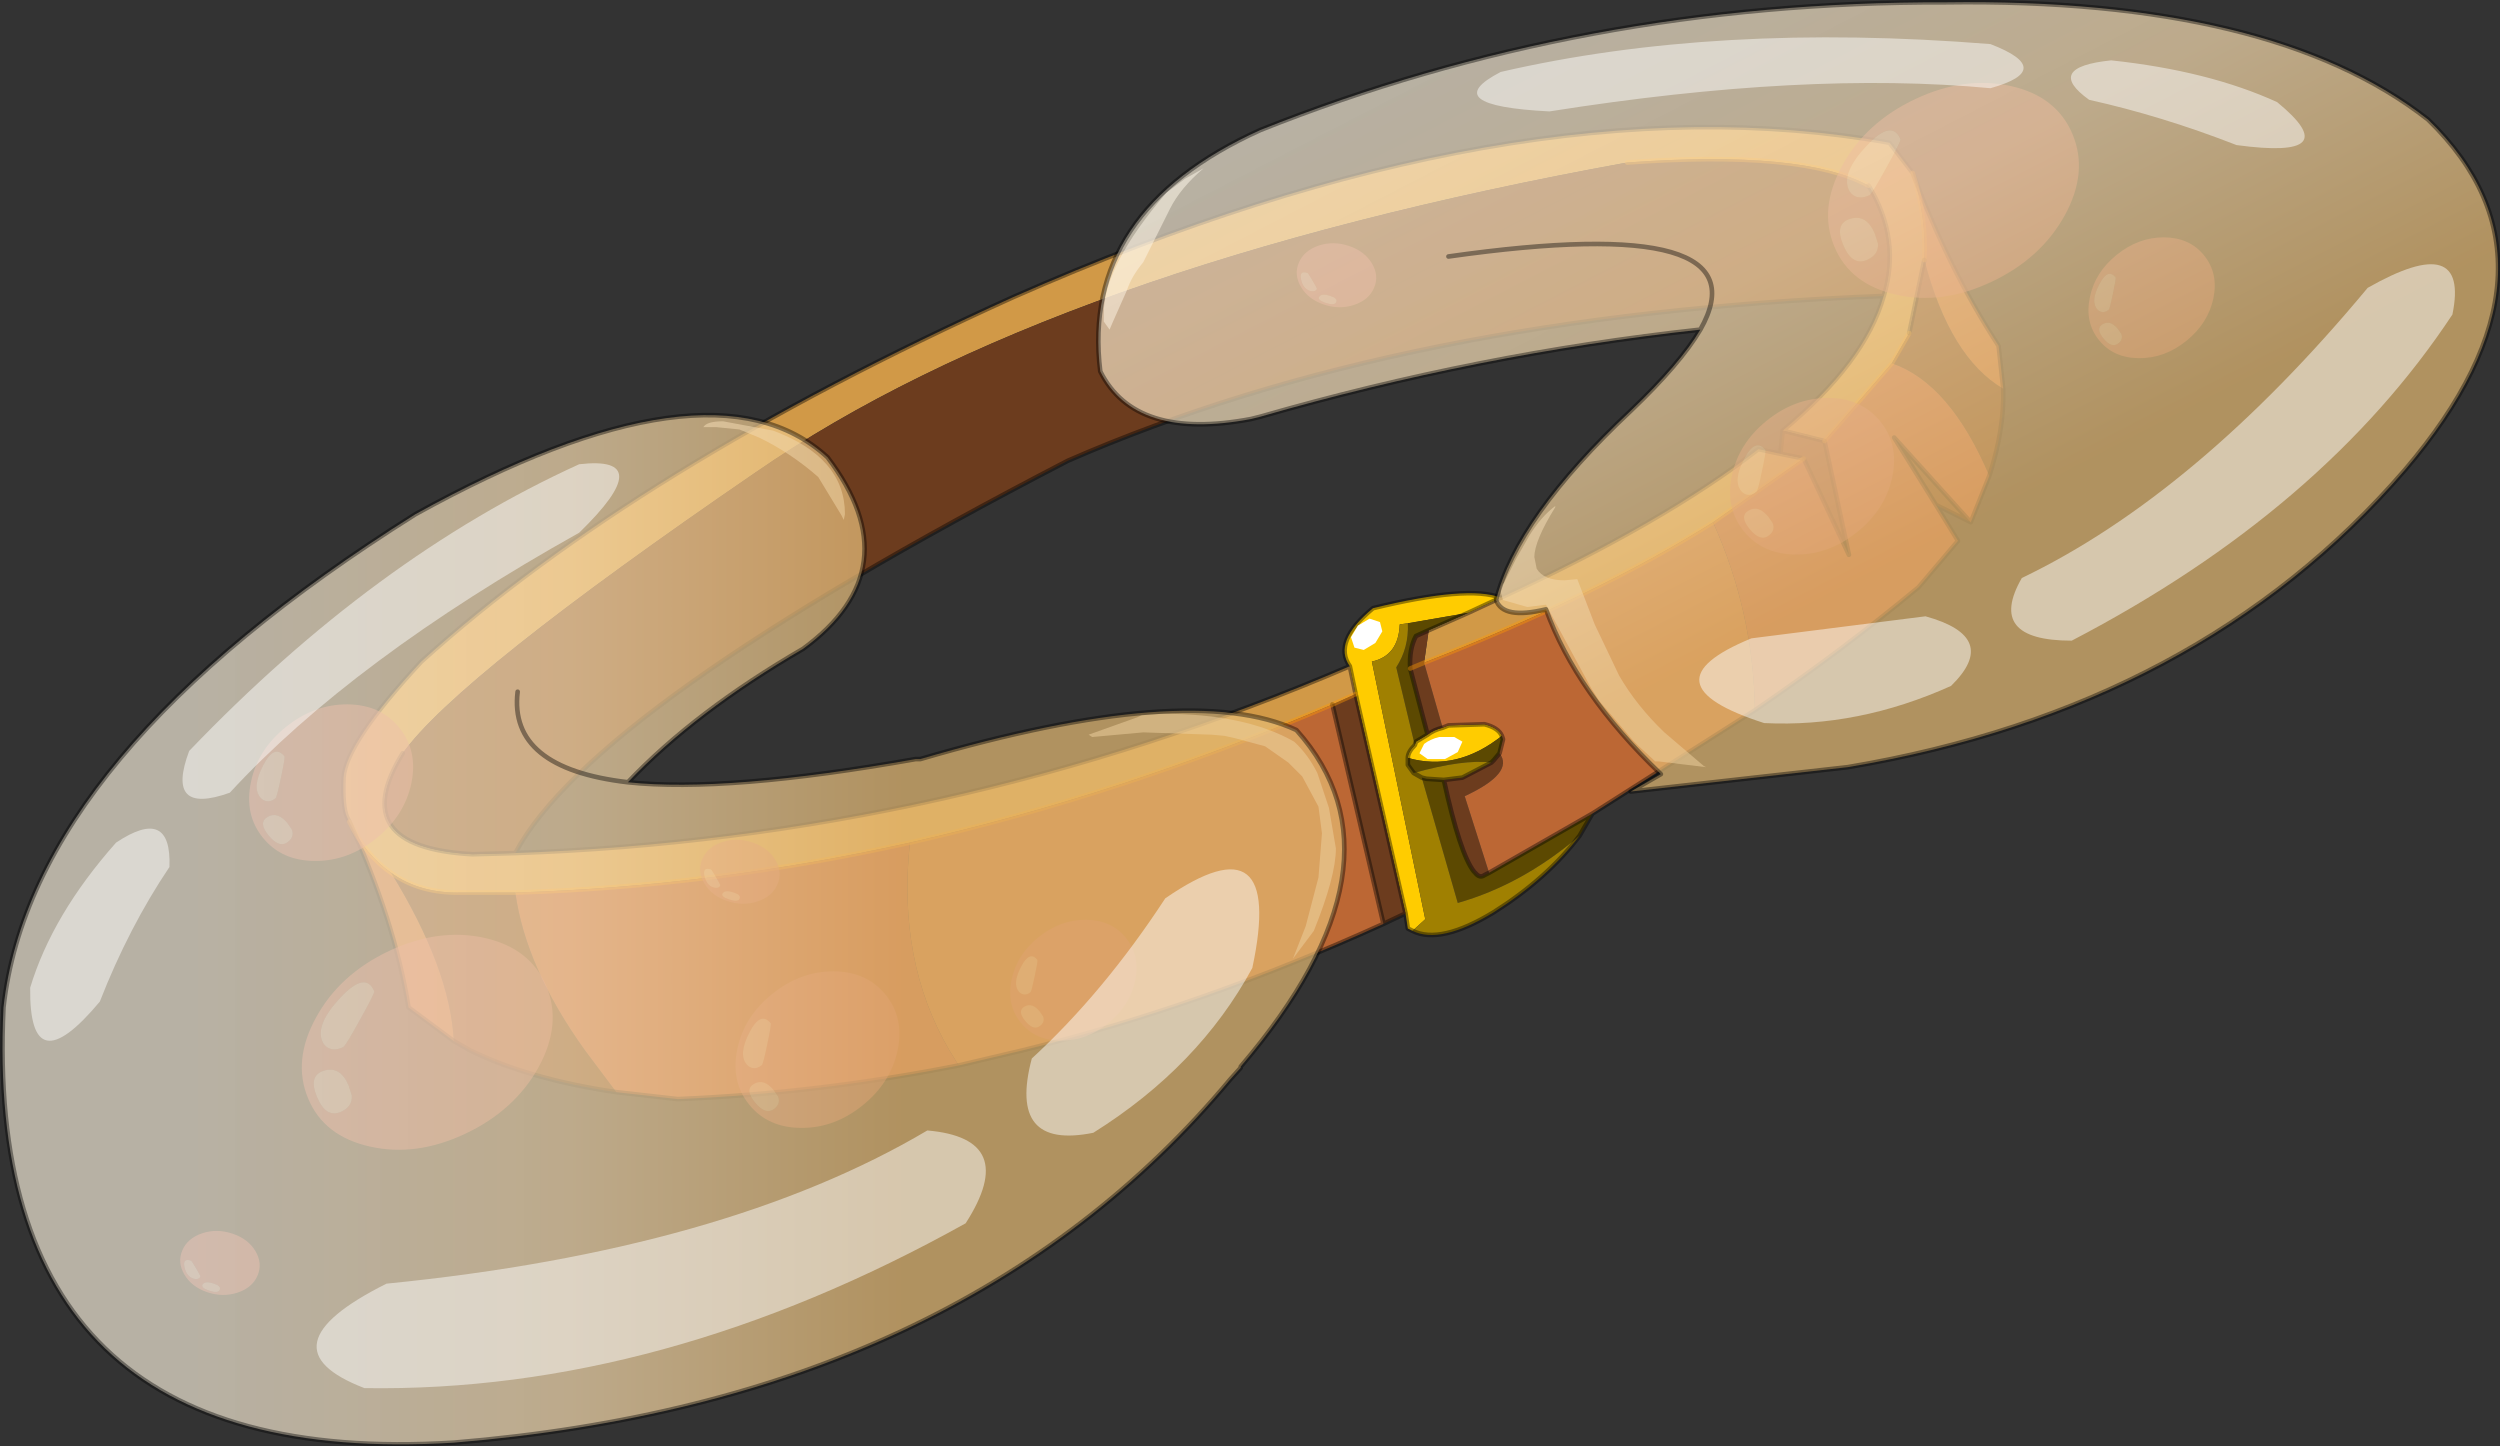 <?xml version="1.0"?>
<svg xmlns="http://www.w3.org/2000/svg" xmlns:xlink="http://www.w3.org/1999/xlink" width="107.7px" height="62.3px"><rect width="100%" height="100%" fill="#333333" stroke="none"/><g transform="matrix(1, 0, 0, 1, -221.6, -169.3)"><use xlink:href="#object-0" width="71.7" height="42.1" transform="matrix(1, 0, 0, 1, 236.3, 174.65)"/><use xlink:href="#object-1" width="43.5" height="39" transform="matrix(-0.135, 0.109, 0.1, 0.123, 300.65, 185.05)"/><use xlink:href="#object-3" width="43.5" height="39" transform="matrix(-0.104, 0.084, 0.077, 0.095, 315.05, 178.45)"/><use xlink:href="#object-5" width="43.5" height="39" transform="matrix(-0.236, 0.111, 0.084, 0.202, 309.25, 171.15)"/><use xlink:href="#object-7" width="43.5" height="39" transform="matrix(-0.025, 0.058, 0.083, 0.028, 278.1, 179.35)"/><use xlink:href="#object-9" width="43.5" height="39" transform="matrix(-0.104, 0.084, 0.077, 0.095, 268.6, 207.85)"/><use xlink:href="#object-11" width="43.5" height="39" transform="matrix(-0.236, 0.111, 0.084, 0.202, 243.5, 207.85)"/><use xlink:href="#object-13" width="43.5" height="39" transform="matrix(-0.135, 0.109, 0.1, 0.123, 257.8, 209.75)"/><use xlink:href="#object-15" width="43.5" height="39" transform="matrix(-0.135, 0.109, 0.1, 0.123, 236.85, 198.25)"/><use xlink:href="#object-17" width="43.5" height="39" transform="matrix(-0.025, 0.058, 0.083, 0.028, 230, 221.9)"/><use xlink:href="#object-19" width="43.5" height="39" transform="matrix(-0.025, 0.058, 0.083, 0.028, 252.4, 205.05)"/><use xlink:href="#object-21" width="107.7" height="62.3" transform="matrix(1, 0, 0, 1, 221.6, 169.3)"/></g><defs><g transform="matrix(1, 0, 0, 1, -236.3, -174.65)" id="object-0"><path fill-rule="evenodd" fill="#d19947" stroke="none" d="M286.25 195.05Q293.3 191.8 297.35 188.65L298.3 188.85L299.3 189.05L295.4 191.8Q290.5 194.9 282.95 197.85L283.15 196.45L284.85 195.7L286.25 195.05M298.4 187.85Q301.95 184.9 302.75 182.05Q303.5 179.6 302.1 177.3Q299.3 175.75 291.7 176.3Q266.95 180.8 254.15 189.65Q241.3 198.45 238.95 201.75Q236.45 205.8 241.95 206.1L243.8 206.05Q262.5 205.4 279.75 198L280 199.2L279 199.65Q269.85 203.55 260.8 205.6Q252.25 207.5 243.8 207.75L241.5 207.75Q239.7 207.8 238.45 206.9Q237.35 206.15 236.65 204.7L236.55 204.5Q236.35 204.05 236.4 202.8Q236.5 201.3 239.75 197.8Q249 189.45 265.25 182.1Q286.9 172.55 303 175.45L304 176.75Q304.6 178.65 304.5 180.5L303.85 183.65L303.1 184.95L300.2 188.3L298.4 187.85"/><path fill-rule="evenodd" fill="#ffcc00" stroke="none" d="M286.25 195.05L284.85 195.7L282.25 196.15L281.9 196.2Q281.85 197.55 280.7 197.8L283 208.9L282.45 209.4L282.25 209.3L282.15 208.65L280 199.2L279.75 198Q279 196.95 280.75 195.5Q284.85 194.5 286.25 195.05M283.75 200.65L284 200.55L285.55 200.5Q286.15 200.65 286.3 201Q284.35 202.55 282.25 201.95Q282.25 201.7 282.55 201.4L282.6 201.25L283.1 200.95Q283.35 200.75 283.75 200.65"/><path fill-rule="evenodd" fill="#5c4901" stroke="none" d="M284.85 195.7L283.15 196.45L282.6 196.7Q282.3 197.25 282.35 198.1L283.1 200.95L282.6 201.25L282.55 201.4L281.75 198.05Q282.3 197.2 282.25 196.15L284.85 195.7M286.3 201L286.35 201.15L286.2 201.75L285.95 202.05L285.85 202.15Q284.65 202 282.5 202.6L282.25 202.25L282.25 201.95Q284.35 202.55 286.3 201M285.75 206.9L290.2 204.35L289.65 205.3Q287.2 207.4 284.4 208.2L282.85 202.8L283.05 202.85L283.8 202.9Q284.5 206.1 285.1 206.85L285.15 206.9Q285.35 207.15 285.55 207L285.75 206.9"/><path fill-rule="evenodd" fill="#6c3c1e" stroke="none" d="M283.15 196.45L282.95 197.85L282.35 198.1L282.95 197.85L283.75 200.65Q283.35 200.75 283.1 200.95L282.35 198.1Q282.3 197.25 282.6 196.7L283.15 196.45M299.3 189.05L298.3 188.85L298.4 187.85L300.2 188.3L301.25 193.2L299.3 189.05M302.75 182.05Q282 182.85 267.6 189.15Q247.15 199.75 243.8 206.05L241.95 206.1Q236.45 205.8 238.95 201.75Q241.3 198.45 254.15 189.65Q266.95 180.8 291.7 176.3Q299.3 175.75 302.1 177.3Q303.5 179.6 302.75 182.05M303.1 184.95L303.85 183.65L304.5 180.5Q305.6 184.7 307.9 186.05Q307.95 187.8 307.3 189.8Q305.6 185.8 303.1 184.95M238.45 206.9Q239.7 207.8 241.5 207.75L243.8 207.75Q244.25 211 246.8 214.55L248.15 216.35Q244.4 215.8 241.85 214.55L241.15 214.15Q241 211.05 238.45 206.9M279 199.65L280 199.2L282.15 208.65L281.2 209.1L279 199.65M305 191.05L303.2 188.15L306.5 191.8L305 191.05M286.2 201.75Q286.85 202.6 284.7 203.6L285.75 206.9L285.55 207Q285.35 207.15 285.15 206.9L285.1 206.85Q284.5 206.1 283.8 202.9L284.6 202.8L285.85 202.15L285.95 202.05L286.2 201.75"/><path fill-rule="evenodd" fill="#bc6734" stroke="none" d="M282.95 197.85Q290.5 194.9 295.4 191.8Q297.15 195.7 297.2 199.9L290.2 204.35L285.75 206.9L284.7 203.6Q286.85 202.6 286.2 201.75L286.35 201.15L286.3 201Q286.15 200.65 285.55 200.5L284 200.55L283.75 200.65L282.95 197.85M304.5 180.5Q304.6 178.65 304 176.75Q305.55 180.9 307.7 184.2L307.9 186.05Q305.6 184.7 304.5 180.5M236.65 204.7Q237.35 206.15 238.45 206.9Q241 211.05 241.15 214.15L239.2 212.7Q238.6 208.95 236.65 204.7M260.8 205.6Q269.85 203.55 279 199.65L281.2 209.1Q273.4 212.65 265.65 214.55L262.9 215.2L262.5 214.55Q260.25 210.7 260.8 205.6"/><path fill-rule="evenodd" fill="#b45832" stroke="none" d="M295.4 191.8L299.3 189.05L301.25 193.2L300.2 188.3L303.1 184.95Q305.6 185.8 307.3 189.8L306.5 191.8L303.2 188.15L305 191.05L305.95 192.6L304.25 194.6Q301 197.3 297.2 199.9Q297.15 195.7 295.4 191.8M243.8 207.75Q252.25 207.5 260.8 205.6Q260.25 210.7 262.5 214.55L262.9 215.2Q256.85 216.4 250.8 216.65L248.15 216.35L246.8 214.55Q244.25 211 243.8 207.75"/><path fill-rule="evenodd" fill="#a08001" stroke="none" d="M282.45 209.4L283 208.9L280.7 197.8Q281.85 197.55 281.9 196.2L282.25 196.15Q282.3 197.2 281.75 198.05L282.55 201.4Q282.25 201.7 282.25 201.95L282.25 202.25L282.5 202.6L282.85 202.8L284.4 208.2Q287.2 207.4 289.65 205.3Q288.25 207.15 285.95 208.6Q283.65 210 282.45 209.4M282.85 202.8L282.5 202.6Q284.65 202 285.85 202.15L284.6 202.8L283.8 202.9L283.05 202.85L282.85 202.8"/><path fill="none" stroke="#000000" stroke-opacity="0.4" stroke-width="0.2" stroke-linecap="round" stroke-linejoin="round" d="M298.3 188.85L297.35 188.65Q293.3 191.8 286.25 195.05L284.85 195.7L283.15 196.45L282.6 196.7Q282.3 197.25 282.35 198.1L283.1 200.95Q283.35 200.75 283.75 200.65L284 200.55L285.55 200.5Q286.15 200.65 286.3 201L286.35 201.15L286.2 201.75L285.95 202.05L285.85 202.15L284.6 202.8L283.8 202.9L283.05 202.85L282.85 202.8L282.5 202.6L282.25 202.25L282.25 201.95Q282.25 201.7 282.55 201.4L282.6 201.25L283.1 200.95M299.3 189.05L298.3 188.85L298.4 187.85Q301.95 184.9 302.75 182.05Q282 182.85 267.6 189.15Q247.15 199.75 243.8 206.05Q262.5 205.4 279.75 198Q279 196.95 280.75 195.5Q284.85 194.5 286.25 195.05M303.85 183.65L304.5 180.5M304 176.75L303 175.45Q286.9 172.55 265.25 182.1Q249 189.45 239.75 197.8Q236.5 201.3 236.4 202.8Q236.35 204.05 236.55 204.5L236.65 204.7Q238.6 208.95 239.2 212.7L241.15 214.15L241.85 214.55Q244.4 215.8 248.15 216.35L250.8 216.65Q256.85 216.4 262.9 215.2L265.65 214.55Q273.4 212.65 281.2 209.1L282.15 208.65L282.25 209.3L282.45 209.4Q283.65 210 285.95 208.6Q288.25 207.15 289.65 205.3L290.2 204.35L285.75 206.9L285.55 207Q285.35 207.15 285.15 206.9M280 199.2L279.75 198M298.4 187.85L300.2 188.3L301.25 193.2L299.3 189.05M307.3 189.8Q307.95 187.8 307.9 186.05L307.7 184.2Q305.55 180.9 304 176.75M306.5 191.8L303.2 188.15L305 191.05L306.5 191.8L307.3 189.8M302.1 177.3Q303.5 179.6 302.75 182.05M290.2 204.35L297.2 199.9Q301 197.3 304.25 194.6L305.95 192.6L305 191.05M283.8 202.9Q284.5 206.1 285.1 206.85M282.15 208.65L280 199.2M279 199.65L281.2 209.1M243.8 206.05L241.95 206.1Q236.45 205.8 238.95 201.75"/><path fill="none" stroke="#ff9900" stroke-opacity="0.4" stroke-width="0.2" stroke-linecap="round" stroke-linejoin="round" d="M282.95 197.85Q290.5 194.9 295.4 191.8L299.3 189.05M300.2 188.3L303.1 184.95L303.85 183.65M304.5 180.5Q304.6 178.65 304 176.75M236.65 204.7Q237.35 206.15 238.45 206.9Q239.7 207.8 241.5 207.75L243.8 207.75Q252.25 207.5 260.8 205.6Q269.85 203.55 279 199.65L280 199.2M282.35 198.1L282.95 197.85M291.7 176.3Q299.3 175.75 302.1 177.3"/><path fill-rule="evenodd" fill="#ffffff" stroke="none" d="M281.15 196.5L280.85 197L280.35 197.3L279.95 197.2L279.8 196.75L280.1 196.25L280.6 195.95L281.05 196.1L281.15 196.5"/><path fill-rule="evenodd" fill="#ffffff" stroke="none" d="M284.4 201.7L283.85 202L283.1 202L282.75 201.75L282.95 201.35Q283.2 201.15 283.6 201.05L284.25 201.05L284.6 201.25L284.4 201.7"/></g><g transform="matrix(1, 0, 0, 1, 0, 0)" id="object-1"><use xlink:href="#object-2" width="43.5" height="39" transform="matrix(1, 0, 0, 1, 0, 0)"/></g><g transform="matrix(1, 0, 0, 1, 0, 0)" id="object-2"><path fill-rule="evenodd" fill="#d06a6a" fill-opacity="0.482" stroke="none" d="M37.7 10.5Q37.7 6.9 32.15 4.25Q26.6 1.55 26.6 5.95Q26.6 6.3 30.55 9.8Q34.45 13.3 34.9 13.3Q36.35 13.3 37.1 12.35Q37.7 11.55 37.7 10.5M36.65 22.65Q37.2 24.65 39.25 24.65Q42.05 24.65 42.05 19.95Q42.05 15.4 39.3 15.9Q36.5 16.4 36.5 20.65L36.65 22.65M37.1 5.7Q43.5 11.4 43.5 19.5Q43.5 27.6 37.1 33.3Q30.75 39 21.75 39Q12.75 39 6.35 33.3Q0 27.6 0 19.5Q0 11.4 6.35 5.7Q12.75 0 21.75 0Q30.75 0 37.1 5.7"/><path fill-rule="evenodd" fill="#e6bbbb" fill-opacity="0.482" stroke="none" d="M37.7 10.5Q37.7 11.55 37.1 12.35Q36.35 13.3 34.9 13.3Q34.45 13.3 30.55 9.8Q26.6 6.3 26.6 5.95Q26.6 1.55 32.15 4.25Q37.7 6.9 37.7 10.5M36.65 22.65L36.5 20.65Q36.5 16.4 39.3 15.9Q42.05 15.4 42.05 19.95Q42.05 24.65 39.25 24.65Q37.2 24.65 36.65 22.65"/></g><g transform="matrix(1, 0, 0, 1, 0, 0)" id="object-3"><use xlink:href="#object-4" width="43.5" height="39" transform="matrix(1, 0, 0, 1, 0, 0)"/></g><g transform="matrix(1, 0, 0, 1, 0, 0)" id="object-4"><path fill-rule="evenodd" fill="#d06a6a" fill-opacity="0.482" stroke="none" d="M37.7 10.5Q37.7 6.9 32.15 4.25Q26.6 1.55 26.6 5.95Q26.6 6.3 30.55 9.8Q34.45 13.3 34.9 13.3Q36.35 13.3 37.1 12.35Q37.7 11.55 37.7 10.5M36.65 22.65Q37.2 24.65 39.25 24.65Q42.05 24.65 42.05 19.95Q42.05 15.4 39.3 15.9Q36.5 16.4 36.5 20.65L36.65 22.65M37.1 5.7Q43.5 11.4 43.5 19.5Q43.5 27.6 37.1 33.3Q30.75 39 21.75 39Q12.75 39 6.35 33.3Q0 27.6 0 19.5Q0 11.4 6.35 5.7Q12.75 0 21.75 0Q30.75 0 37.1 5.7"/><path fill-rule="evenodd" fill="#e6bbbb" fill-opacity="0.482" stroke="none" d="M37.7 10.5Q37.7 11.55 37.1 12.35Q36.35 13.3 34.9 13.3Q34.45 13.3 30.55 9.8Q26.6 6.3 26.6 5.95Q26.6 1.55 32.15 4.25Q37.7 6.9 37.7 10.5M36.65 22.65L36.5 20.65Q36.5 16.4 39.3 15.9Q42.05 15.4 42.05 19.95Q42.05 24.65 39.25 24.65Q37.2 24.65 36.65 22.65"/></g><g transform="matrix(1, 0, 0, 1, 0, 0)" id="object-5"><use xlink:href="#object-6" width="43.5" height="39" transform="matrix(1, 0, 0, 1, 0, 0)"/></g><g transform="matrix(1, 0, 0, 1, 0, 0)" id="object-6"><path fill-rule="evenodd" fill="#d06a6a" fill-opacity="0.482" stroke="none" d="M37.7 10.5Q37.7 6.9 32.15 4.25Q26.6 1.55 26.6 5.95Q26.6 6.3 30.55 9.8Q34.45 13.3 34.9 13.3Q36.35 13.3 37.1 12.35Q37.7 11.55 37.7 10.5M36.65 22.65Q37.2 24.65 39.25 24.65Q42.05 24.65 42.05 19.95Q42.05 15.4 39.3 15.9Q36.5 16.4 36.5 20.65L36.65 22.65M37.1 5.7Q43.5 11.4 43.5 19.5Q43.5 27.6 37.1 33.3Q30.75 39 21.75 39Q12.75 39 6.35 33.3Q0 27.6 0 19.5Q0 11.4 6.35 5.7Q12.75 0 21.75 0Q30.75 0 37.1 5.7"/><path fill-rule="evenodd" fill="#e6bbbb" fill-opacity="0.482" stroke="none" d="M37.7 10.5Q37.7 11.55 37.1 12.35Q36.35 13.3 34.9 13.3Q34.45 13.3 30.55 9.8Q26.6 6.3 26.6 5.95Q26.6 1.55 32.15 4.25Q37.7 6.9 37.7 10.5M36.65 22.65L36.5 20.65Q36.5 16.4 39.3 15.9Q42.05 15.4 42.05 19.95Q42.05 24.65 39.25 24.65Q37.2 24.65 36.65 22.65"/></g><g transform="matrix(1, 0, 0, 1, 0, 0)" id="object-7"><use xlink:href="#object-8" width="43.5" height="39" transform="matrix(1, 0, 0, 1, 0, 0)"/></g><g transform="matrix(1, 0, 0, 1, 0, 0)" id="object-8"><path fill-rule="evenodd" fill="#d06a6a" fill-opacity="0.482" stroke="none" d="M37.7 10.5Q37.7 6.9 32.15 4.25Q26.6 1.55 26.6 5.95Q26.6 6.3 30.55 9.8Q34.45 13.3 34.9 13.3Q36.35 13.3 37.1 12.35Q37.7 11.55 37.7 10.5M36.65 22.65Q37.2 24.65 39.25 24.65Q42.05 24.65 42.05 19.95Q42.05 15.4 39.3 15.9Q36.5 16.4 36.5 20.65L36.65 22.65M37.1 5.7Q43.5 11.4 43.5 19.5Q43.5 27.6 37.1 33.3Q30.75 39 21.75 39Q12.75 39 6.35 33.3Q0 27.6 0 19.5Q0 11.4 6.35 5.7Q12.75 0 21.75 0Q30.75 0 37.1 5.7"/><path fill-rule="evenodd" fill="#e6bbbb" fill-opacity="0.482" stroke="none" d="M37.7 10.5Q37.7 11.55 37.1 12.35Q36.35 13.3 34.9 13.3Q34.45 13.3 30.55 9.8Q26.6 6.3 26.6 5.95Q26.6 1.55 32.15 4.25Q37.7 6.9 37.7 10.5M36.65 22.65L36.5 20.65Q36.5 16.4 39.3 15.9Q42.05 15.4 42.05 19.95Q42.05 24.65 39.25 24.65Q37.2 24.65 36.65 22.65"/></g><g transform="matrix(1, 0, 0, 1, 0, 0)" id="object-9"><use xlink:href="#object-10" width="43.5" height="39" transform="matrix(1, 0, 0, 1, 0, 0)"/></g><g transform="matrix(1, 0, 0, 1, 0, 0)" id="object-10"><path fill-rule="evenodd" fill="#d06a6a" fill-opacity="0.482" stroke="none" d="M37.7 10.5Q37.7 6.9 32.15 4.25Q26.6 1.55 26.6 5.95Q26.6 6.3 30.55 9.8Q34.45 13.3 34.9 13.3Q36.35 13.3 37.1 12.35Q37.7 11.55 37.7 10.5M36.65 22.65Q37.2 24.65 39.25 24.65Q42.05 24.65 42.05 19.95Q42.05 15.4 39.3 15.9Q36.5 16.4 36.5 20.65L36.65 22.65M37.1 5.7Q43.5 11.4 43.5 19.5Q43.5 27.6 37.1 33.3Q30.75 39 21.75 39Q12.75 39 6.35 33.3Q0 27.6 0 19.5Q0 11.4 6.35 5.7Q12.75 0 21.75 0Q30.75 0 37.1 5.7"/><path fill-rule="evenodd" fill="#e6bbbb" fill-opacity="0.482" stroke="none" d="M37.7 10.5Q37.7 11.55 37.1 12.35Q36.35 13.3 34.9 13.3Q34.45 13.3 30.55 9.8Q26.6 6.3 26.6 5.95Q26.6 1.55 32.15 4.25Q37.7 6.9 37.7 10.5M36.65 22.65L36.5 20.65Q36.5 16.4 39.3 15.9Q42.05 15.4 42.05 19.95Q42.05 24.65 39.25 24.65Q37.2 24.65 36.65 22.65"/></g><g transform="matrix(1, 0, 0, 1, 0, 0)" id="object-11"><use xlink:href="#object-12" width="43.5" height="39" transform="matrix(1, 0, 0, 1, 0, 0)"/></g><g transform="matrix(1, 0, 0, 1, 0, 0)" id="object-12"><path fill-rule="evenodd" fill="#d06a6a" fill-opacity="0.482" stroke="none" d="M37.7 10.5Q37.7 6.9 32.15 4.25Q26.6 1.55 26.6 5.95Q26.6 6.3 30.55 9.8Q34.45 13.3 34.9 13.3Q36.35 13.3 37.1 12.35Q37.7 11.55 37.7 10.5M36.65 22.65Q37.2 24.65 39.25 24.65Q42.05 24.65 42.05 19.95Q42.05 15.4 39.3 15.9Q36.5 16.4 36.5 20.65L36.65 22.65M37.1 5.7Q43.5 11.4 43.5 19.5Q43.5 27.6 37.1 33.3Q30.75 39 21.75 39Q12.75 39 6.35 33.3Q0 27.6 0 19.5Q0 11.4 6.35 5.7Q12.75 0 21.75 0Q30.75 0 37.1 5.7"/><path fill-rule="evenodd" fill="#e6bbbb" fill-opacity="0.482" stroke="none" d="M37.7 10.5Q37.7 11.55 37.1 12.35Q36.35 13.3 34.9 13.3Q34.45 13.3 30.55 9.8Q26.6 6.3 26.6 5.95Q26.6 1.55 32.15 4.25Q37.7 6.9 37.7 10.5M36.65 22.65L36.5 20.65Q36.5 16.4 39.3 15.9Q42.05 15.4 42.05 19.95Q42.05 24.65 39.25 24.65Q37.2 24.65 36.65 22.65"/></g><g transform="matrix(1, 0, 0, 1, 0, 0)" id="object-13"><use xlink:href="#object-14" width="43.5" height="39" transform="matrix(1, 0, 0, 1, 0, 0)"/></g><g transform="matrix(1, 0, 0, 1, 0, 0)" id="object-14"><path fill-rule="evenodd" fill="#d06a6a" fill-opacity="0.482" stroke="none" d="M37.7 10.5Q37.7 6.9 32.15 4.25Q26.6 1.55 26.6 5.95Q26.6 6.3 30.55 9.8Q34.45 13.3 34.9 13.3Q36.35 13.3 37.1 12.35Q37.7 11.55 37.7 10.5M36.65 22.65Q37.2 24.65 39.25 24.65Q42.05 24.65 42.05 19.95Q42.05 15.4 39.3 15.9Q36.5 16.4 36.5 20.65L36.65 22.65M37.1 5.7Q43.5 11.4 43.5 19.5Q43.5 27.6 37.1 33.3Q30.75 39 21.75 39Q12.75 39 6.35 33.3Q0 27.6 0 19.5Q0 11.4 6.35 5.7Q12.75 0 21.75 0Q30.75 0 37.1 5.7"/><path fill-rule="evenodd" fill="#e6bbbb" fill-opacity="0.482" stroke="none" d="M37.7 10.5Q37.7 11.55 37.1 12.35Q36.35 13.3 34.9 13.3Q34.45 13.3 30.55 9.8Q26.6 6.3 26.6 5.95Q26.6 1.55 32.15 4.25Q37.7 6.9 37.7 10.5M36.65 22.65L36.5 20.65Q36.5 16.4 39.3 15.9Q42.05 15.4 42.05 19.95Q42.05 24.65 39.25 24.65Q37.2 24.65 36.65 22.65"/></g><g transform="matrix(1, 0, 0, 1, 0, 0)" id="object-15"><use xlink:href="#object-16" width="43.5" height="39" transform="matrix(1, 0, 0, 1, 0, 0)"/></g><g transform="matrix(1, 0, 0, 1, 0, 0)" id="object-16"><path fill-rule="evenodd" fill="#d06a6a" fill-opacity="0.482" stroke="none" d="M37.7 10.5Q37.7 6.9 32.15 4.25Q26.6 1.55 26.6 5.95Q26.6 6.3 30.55 9.8Q34.45 13.3 34.9 13.3Q36.35 13.3 37.1 12.35Q37.7 11.55 37.7 10.5M36.65 22.65Q37.2 24.65 39.25 24.65Q42.05 24.65 42.05 19.95Q42.05 15.4 39.3 15.9Q36.5 16.4 36.5 20.65L36.65 22.65M37.1 5.7Q43.5 11.4 43.5 19.5Q43.5 27.6 37.1 33.3Q30.75 39 21.75 39Q12.75 39 6.35 33.3Q0 27.6 0 19.5Q0 11.4 6.35 5.7Q12.75 0 21.75 0Q30.75 0 37.1 5.7"/><path fill-rule="evenodd" fill="#e6bbbb" fill-opacity="0.482" stroke="none" d="M37.7 10.5Q37.7 11.55 37.1 12.35Q36.35 13.3 34.9 13.3Q34.45 13.3 30.55 9.8Q26.6 6.3 26.6 5.95Q26.6 1.55 32.15 4.25Q37.7 6.9 37.7 10.5M36.65 22.65L36.5 20.65Q36.5 16.4 39.3 15.9Q42.05 15.4 42.05 19.95Q42.05 24.65 39.25 24.65Q37.2 24.65 36.65 22.65"/></g><g transform="matrix(1, 0, 0, 1, 0, 0)" id="object-17"><use xlink:href="#object-18" width="43.5" height="39" transform="matrix(1, 0, 0, 1, 0, 0)"/></g><g transform="matrix(1, 0, 0, 1, 0, 0)" id="object-18"><path fill-rule="evenodd" fill="#d06a6a" fill-opacity="0.482" stroke="none" d="M37.7 10.5Q37.7 6.9 32.15 4.25Q26.6 1.55 26.6 5.95Q26.6 6.3 30.55 9.8Q34.45 13.3 34.9 13.3Q36.35 13.3 37.1 12.35Q37.7 11.55 37.7 10.5M36.65 22.65Q37.2 24.65 39.25 24.65Q42.05 24.65 42.05 19.95Q42.05 15.4 39.3 15.9Q36.5 16.4 36.5 20.65L36.65 22.65M37.1 5.7Q43.5 11.4 43.5 19.5Q43.5 27.6 37.1 33.3Q30.75 39 21.75 39Q12.75 39 6.35 33.3Q0 27.6 0 19.5Q0 11.4 6.35 5.7Q12.75 0 21.75 0Q30.75 0 37.1 5.7"/><path fill-rule="evenodd" fill="#e6bbbb" fill-opacity="0.482" stroke="none" d="M37.7 10.5Q37.7 11.55 37.1 12.35Q36.35 13.3 34.9 13.3Q34.45 13.3 30.55 9.8Q26.6 6.3 26.6 5.95Q26.6 1.55 32.15 4.25Q37.7 6.9 37.7 10.5M36.65 22.65L36.5 20.65Q36.5 16.4 39.3 15.9Q42.05 15.4 42.05 19.95Q42.05 24.65 39.25 24.65Q37.2 24.65 36.65 22.65"/></g><g transform="matrix(1, 0, 0, 1, 0, 0)" id="object-19"><use xlink:href="#object-20" width="43.5" height="39" transform="matrix(1, 0, 0, 1, 0, 0)"/></g><g transform="matrix(1, 0, 0, 1, 0, 0)" id="object-20"><path fill-rule="evenodd" fill="#d06a6a" fill-opacity="0.482" stroke="none" d="M37.7 10.5Q37.7 6.9 32.15 4.25Q26.6 1.55 26.6 5.95Q26.6 6.3 30.55 9.8Q34.45 13.3 34.9 13.3Q36.35 13.3 37.1 12.35Q37.7 11.55 37.7 10.5M36.65 22.65Q37.2 24.65 39.25 24.65Q42.05 24.65 42.05 19.95Q42.05 15.4 39.3 15.9Q36.5 16.4 36.5 20.65L36.65 22.65M37.1 5.7Q43.5 11.4 43.5 19.5Q43.5 27.6 37.1 33.3Q30.75 39 21.75 39Q12.75 39 6.35 33.3Q0 27.6 0 19.5Q0 11.4 6.35 5.7Q12.75 0 21.75 0Q30.75 0 37.1 5.7"/><path fill-rule="evenodd" fill="#e6bbbb" fill-opacity="0.482" stroke="none" d="M37.7 10.5Q37.7 11.55 37.1 12.35Q36.35 13.3 34.9 13.3Q34.45 13.3 30.55 9.8Q26.6 6.3 26.6 5.95Q26.6 1.55 32.15 4.25Q37.7 6.9 37.7 10.5M36.65 22.65L36.5 20.65Q36.5 16.4 39.3 15.9Q42.05 15.4 42.05 19.95Q42.05 24.65 39.25 24.65Q37.2 24.65 36.65 22.65"/></g><g transform="matrix(1, 0, 0, 1, -221.6, -169.3)" id="object-21"><path fill-rule="evenodd" fill="#ffffff" fill-opacity="0.529" stroke="none" d="M271.85 177.6L272.65 177L273.45 176.55Q272.45 177.4 272 178.3L270.95 180.4L270.85 180.6Q270.35 181.2 270.15 181.8L269.55 183.15L269.4 183.5L269.15 183.15L269.15 182.8Q269.15 180.75 271.85 177.6M288.6 191.1L288.6 191.15Q287.7 192.6 287.7 193.3L287.8 193.8Q288.1 194.3 289 194.3L289.55 194.25L290.3 196.2L291.35 198.4Q292.1 199.7 293.3 200.85L295 202.3L295.1 202.35L293.05 202.1L292.9 202.1L292.8 202L292.2 201.45L291.95 201.2L290.5 199.5L290.15 198.95L288.2 195.35L287.4 195.45L286.35 195.15L286.25 194.8Q286.25 194.5 286.4 194.4L286.9 193.4L287.5 192.35Q288 191.55 288.6 191.1M253.45 187.8L252.45 187.7L251.9 187.7Q252.05 187.45 252.75 187.45L254.9 187.85Q258 189 258 191.45L257.95 191.7L257.85 191.5L256.85 189.85Q255.65 188.8 254.3 188.15L253.45 187.8M277.1 202.15L276.1 201.45L274.8 201.1L274.35 201L273.8 200.95L270.85 200.85L268.65 201.05L268.5 200.95L270.6 200.2L270.8 200.1L271.7 200.05Q275.25 200.05 277.35 201.25Q277.95 201.8 278.35 202.6L278.85 204.1L279.15 205.85Q279.15 207.05 278.2 209.4L277.3 210.6L277.85 209.2L278.4 207.1L278.55 205.2L278.4 204.05L277.7 202.75L277.15 202.2L277.1 202.15"/><path fill-rule="evenodd" fill="url(#gradient-Ld5019b5d9b27c9c8254e9df83a01a38f)" stroke="none" d="M294.85 183.5Q285.25 184.55 275.9 187.25L275.5 187.35Q270.5 188.3 269 185.3Q268.15 178.4 275.9 174.9Q289.8 169.35 305.4 169.4Q319.5 169.2 326.2 174.45Q332.7 180.75 325.2 189.55Q316.35 199.8 301.2 202.35L291.85 203.4L293.15 202.65Q289.5 199.15 288.2 195.55Q286.35 196 286.05 195.15Q286.95 191.6 291.85 187Q294 184.95 294.85 183.5Q297.75 178.4 284 180.35Q297.75 178.4 294.85 183.5"/><path fill-rule="evenodd" fill="url(#gradient-Lc4da96239e21d0d600e1dd3dbedebc1f)" stroke="none" d="M274.6 215.8Q263.05 229.65 241.15 231.45Q220.8 232.7 221.75 212.7Q222.95 201.85 239.5 191.45Q252.25 184.4 257.25 189Q260.9 193.8 256.2 197.25Q251.55 199.95 248.65 203Q252.9 203.45 261.05 202L261.25 202Q272.85 198.6 277.45 200.75Q282.55 206.45 275.05 215.25L275.05 215.3L274.6 215.8M248.65 203Q243.5 202.4 243.9 199.1Q243.5 202.4 248.65 203"/><path fill="none" stroke="#000000" stroke-opacity="0.4" stroke-width="0.2" stroke-linecap="round" stroke-linejoin="round" d="M294.85 183.5Q294 184.95 291.85 187Q286.95 191.6 286.05 195.15Q286.35 196 288.2 195.55Q289.5 199.15 293.15 202.65L291.85 203.4L301.2 202.35Q316.35 199.8 325.2 189.55Q332.7 180.75 326.2 174.45Q319.5 169.2 305.4 169.4Q289.8 169.35 275.9 174.9Q268.15 178.4 269 185.3Q270.5 188.3 275.5 187.35L275.9 187.25Q285.25 184.55 294.85 183.5Q297.75 178.4 284 180.35M274.6 215.8Q263.05 229.65 241.15 231.45Q220.8 232.7 221.75 212.7Q222.95 201.85 239.5 191.45Q252.25 184.4 257.25 189Q260.9 193.8 256.2 197.25Q251.55 199.95 248.65 203Q252.9 203.45 261.05 202L261.25 202Q272.85 198.6 277.45 200.75Q282.55 206.45 275.05 215.25L275.05 215.3L274.6 215.8M243.9 199.1Q243.5 202.4 248.65 203"/><path fill-rule="evenodd" fill="#ffffff" fill-opacity="0.482" stroke="none" d="M246.55 189.3Q237.75 193.3 229.75 201.65Q228.7 204.45 231.5 203.45Q236.8 197.7 246.55 192.25Q250 188.9 246.55 189.3M225.9 212.45Q227.15 209.25 228.9 206.65Q229 204 226.6 205.6Q223.85 208.7 222.9 211.85Q222.85 216.1 225.9 212.45"/><path fill-rule="evenodd" fill="#ffffff" fill-opacity="0.482" stroke="none" d="M237.3 229.1Q250.1 229.3 263.2 222Q265.55 218.35 261.55 218Q252.85 223.15 238.25 224.6Q232.75 227.35 237.3 229.1M271.8 208Q269.15 212.05 266.05 214.9Q265 218.85 268.7 218.1Q273.25 215.25 275.55 211Q276.95 204.45 271.8 208"/><path fill-rule="evenodd" fill="#ffffff" fill-opacity="0.482" stroke="none" d="M286.25 172.4Q295.55 170.25 307.35 171.2Q310.2 172.3 307.35 173.1Q299.4 172.35 288.35 174.1Q283.45 173.85 286.25 172.4M317.95 175.55Q314.75 174.3 311.6 173.6Q309.65 172.2 312.55 171.9Q316.75 172.35 319.7 173.7Q322.75 176.2 317.95 175.55"/><path fill-rule="evenodd" fill="#ffffff" fill-opacity="0.482" stroke="none" d="M327.25 182.85Q321.7 191.25 310.85 196.9Q307.15 196.9 308.7 194.2Q316.2 190.6 323.6 181.7Q328 179.2 327.25 182.85M297.05 196.8L304.55 195.85Q307.8 196.75 305.65 198.85Q301.65 200.65 297.6 200.45Q292.3 198.75 297.05 196.8"/></g><linearGradient gradientTransform="matrix(-0.009, -0.017, 0.031, -0.016, 298.35, 180.6)" gradientUnits="userSpaceOnUse" spreadMethod="pad" id="gradient-Ld5019b5d9b27c9c8254e9df83a01a38f" x1="-819.2" x2="819.2"><stop offset="0.067" stop-color="#e6ba73" stop-opacity="0.702"/><stop offset="0.506" stop-color="#f8ddb1" stop-opacity="0.702"/><stop offset="1" stop-color="#fef4e0" stop-opacity="0.651"/></linearGradient><linearGradient gradientTransform="matrix(-0.02, 0, 0, -0.027, 246.25, 209.35)" gradientUnits="userSpaceOnUse" spreadMethod="pad" id="gradient-Lc4da96239e21d0d600e1dd3dbedebc1f" x1="-819.2" x2="819.2"><stop offset="0.067" stop-color="#e6ba73" stop-opacity="0.702"/><stop offset="0.506" stop-color="#f8ddb1" stop-opacity="0.702"/><stop offset="1" stop-color="#fef4e0" stop-opacity="0.651"/></linearGradient></defs></svg>
